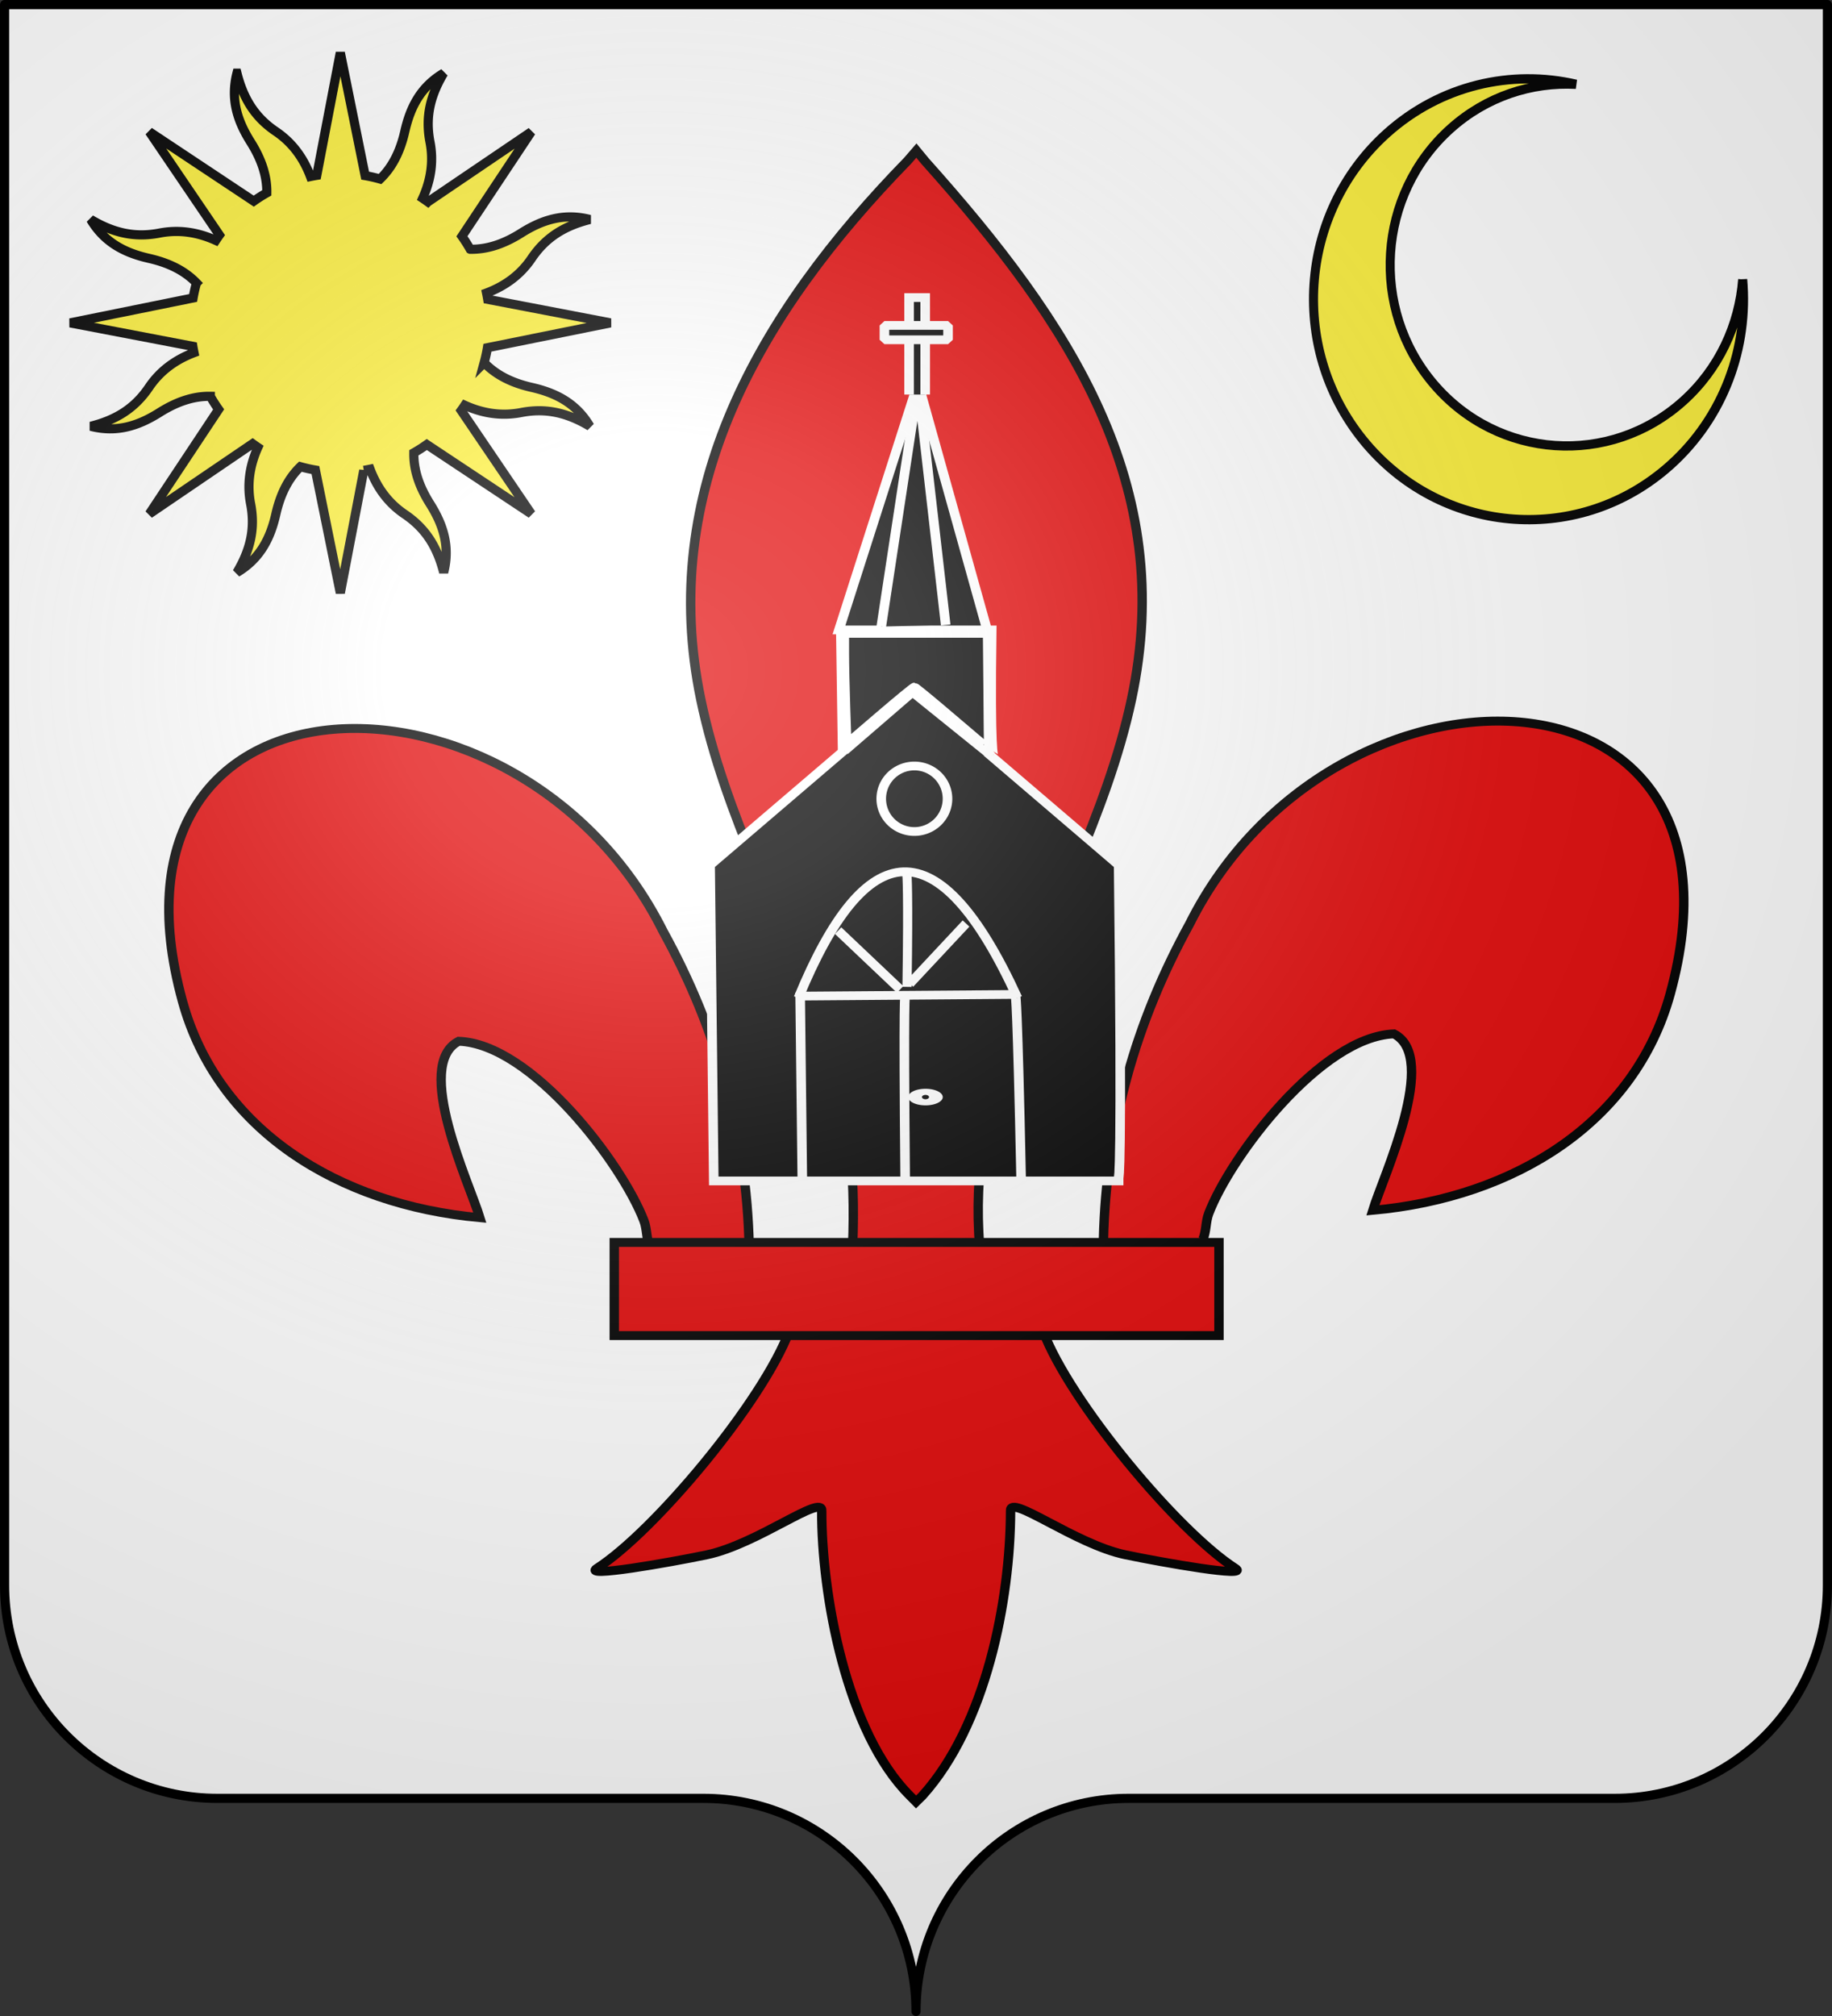 <svg xmlns="http://www.w3.org/2000/svg" xmlns:xlink="http://www.w3.org/1999/xlink" width="600" height="660" version="1.0"><rect width="100%" height="100%" fill="#333333" stroke="none"/><desc>Flag of Canton of Valais (Wallis)</desc><defs><radialGradient xlink:href="#a" id="d" cx="285.186" cy="200.448" r="300" fx="285.186" fy="200.448" gradientTransform="matrix(1.551 0 0 1.35 -227.894 -51.264)" gradientUnits="userSpaceOnUse"/><linearGradient id="a"><stop offset="0" style="stop-color:white;stop-opacity:.314"/><stop offset=".19" style="stop-color:white;stop-opacity:.251"/><stop offset=".6" style="stop-color:#6b6b6b;stop-opacity:.125"/><stop offset="1" style="stop-color:black;stop-opacity:.125"/></linearGradient></defs><path d="M300 658.5c0-38.505 31.203-69.754 69.65-69.754h159.2c38.447 0 69.65-31.25 69.65-69.754V1.5H1.5v517.492c0 38.504 31.203 69.754 69.65 69.754h159.2c38.447 0 69.65 31.25 69.65 69.753" style="fill:#fff;fill-opacity:1;fill-rule:nonzero;stroke:none;stroke-width:5;stroke-linecap:round;stroke-linejoin:round;stroke-miterlimit:4;stroke-dashoffset:0;stroke-opacity:1"/><g style="fill:#e20909;stroke-width:4.938;stroke-miterlimit:4;stroke-dasharray:none;stroke:#000;stroke-opacity:1"><path d="M458.003 608.7c1.425-61.957 16.752-119.54 45.29-174.11 74.714-157.185 302.92-153.431 252.615 38.812-18.537 70.84-81.508 112.474-156.319 119.615 5.4-18.665 35.1-84.652 11.125-97.562-38.338 1.449-85.945 67.706-97.393 99.301-1.653 4.536-1.19 9.778-3.036 14.24" style="opacity:1;fill:#e20909;fill-opacity:1;fill-rule:evenodd;stroke:#000;stroke-width:4.938;stroke-linecap:butt;stroke-linejoin:miter;stroke-miterlimit:4;stroke-dasharray:none;stroke-opacity:1;display:inline" transform="matrix(.623 0 0 .592 76.069 45.171)"/><g style="opacity:1;fill:#e20909;display:inline;stroke-width:4.938;stroke-miterlimit:4;stroke-dasharray:none;stroke:#000;stroke-opacity:1"><g style="fill:#e20909;fill-opacity:1;stroke:#000;stroke-width:4.938;stroke-miterlimit:4;stroke-dasharray:none;stroke-opacity:1"><path d="M310.28 657.372c-1.424-61.956-16.751-119.54-45.29-174.108-74.714-157.186-302.92-153.432-252.615 38.81 18.537 70.84 81.509 112.475 156.32 119.616-5.4-18.665-35.101-84.652-11.125-97.562 38.338 1.449 85.944 67.705 97.393 99.301 1.652 4.536 1.19 9.778 3.035 14.24" style="fill:#e20909;fill-opacity:1;fill-rule:evenodd;stroke:#000;stroke-width:4.938;stroke-linecap:butt;stroke-linejoin:miter;stroke-miterlimit:4;stroke-dasharray:none;stroke-opacity:1" transform="matrix(.623 0 0 .592 52.065 18.765)"/><path d="M393.626 57.12c-78.714 84.85-131.565 182.962-108.781 298.031 12.57 63.484 43.041 122.28 64.53 183.438 13.437 38.37 16.873 78.452 15.282 118.781h66.781c-3.196-40.626 3.807-79.998 15.282-118.781 20.474-61.538 51.625-119.906 64.53-183.438 24.129-118.779-32.506-208.36-108.437-297.656l-4.64-5.918z" style="fill:#e20909;fill-opacity:1;fill-rule:nonzero;stroke:#000;stroke-width:4.938;stroke-linecap:butt;stroke-linejoin:miter;stroke-miterlimit:4;stroke-dasharray:none;stroke-opacity:1" transform="matrix(.623 0 0 .592 52.065 18.765)"/><path d="M331.345 704.401c-13.962 39.13-70.889 110.792-101.125 131.22-7.843 5.297 37.486-3.052 57.78-7.5 26.62-5.835 61.218-34.198 60.407-24.188-.075 45.838 12.811 122.324 46.406 157.468l3.182 3.388 3.287-3.388c33.578-39.17 46.238-108.042 46.406-157.468-.81-10.01 33.788 18.353 60.407 24.187 20.295 4.449 65.623 12.798 57.78 7.5-30.236-20.427-87.131-92.089-101.093-131.219z" style="fill:#e20909;fill-opacity:1;fill-rule:evenodd;stroke:#000;stroke-width:4.938;stroke-linecap:butt;stroke-linejoin:miter;stroke-miterlimit:4;stroke-dasharray:none;stroke-opacity:1" transform="matrix(.623 0 0 .592 52.065 18.765)"/><path d="M239.352 655.379H557.24v51.503H239.352z" style="fill:#e20909;fill-opacity:1;stroke:#000;stroke-width:4.938;stroke-miterlimit:4;stroke-dasharray:none;stroke-opacity:1" transform="matrix(.623 0 0 .592 52.065 18.765)"/></g></g></g><g style="opacity:1;display:inline"><path d="M330.99-323.563c-2.936 11.482.3 20.935 5.912 29.841 4.339 6.887 7.19 14.227 7.054 22.113a64 64 0 0 0-5.673 3.603l-45.348-30.12 30.445 44.847c-.547.756-1.08 1.54-1.593 2.317-8.635-3.89-16.741-4.66-24.466-3.167-10.92 2.112-20.19-.174-29.87-5.944 6.043 10.195 15.059 14.588 25.325 16.918 7.954 1.806 15.143 4.974 20.63 10.667a65 65 0 0 0-1.465 6.519l-53.378 10.824 53.258 10.185c.146.916.323 1.83.51 2.744-8.86 3.352-15.158 8.526-19.564 15.046-6.228 9.214-14.356 14.155-25.281 16.92 11.482 2.936 20.919-.338 29.825-5.95 6.887-4.339 14.227-7.19 22.112-7.054a64 64 0 0 0 3.604 5.673l-30.105 45.386 44.87-30.498c.75.542 1.509 1.1 2.28 1.609-3.89 8.635-4.646 16.779-3.152 24.503 2.112 10.92-.19 20.152-5.96 29.832 10.195-6.043 14.588-15.059 16.918-25.324 1.806-7.955 4.974-15.144 10.667-20.63 2.15.598 4.311 1.088 6.519 1.464l10.824 53.378 10.185-53.258a64 64 0 0 0 2.744-.51c3.35 8.862 8.527 15.16 15.045 19.564 9.215 6.228 14.156 14.357 16.921 25.281 2.936-11.482-.338-20.918-5.95-29.825-4.347-6.9-7.166-14.218-7.016-22.128a64 64 0 0 0 5.635-3.588l45.386 30.105-30.46-44.886a66 66 0 0 0 1.57-2.263c8.638 3.901 16.776 4.646 24.504 3.151 10.92-2.112 20.152.19 29.832 5.96-6.043-10.195-15.043-14.55-25.309-16.88-7.945-1.803-15.126-5.032-20.608-10.721a65 65 0 0 0 1.427-6.502l53.394-10.786-53.274-10.223a64 64 0 0 0-.51-2.745c8.868-3.349 15.157-8.524 19.564-15.045 6.228-9.215 14.372-14.117 25.297-16.883-11.482-2.936-20.934.3-29.84 5.912-6.901 4.347-14.219 7.167-22.13 7.016a64 64 0 0 0-3.587-5.634l30.12-45.349-44.901 30.422a66 66 0 0 0-2.263-1.57c3.896-8.633 4.661-16.741 3.167-24.466-2.112-10.919.175-20.19 5.944-29.87-10.195 6.043-14.55 15.043-16.88 25.309-1.807 7.963-5.03 15.176-10.743 20.662-2.136-.593-4.289-1.108-6.48-1.48l-10.787-53.395-10.223 53.274c-.916.146-1.83.323-2.744.51-3.351-8.862-8.524-15.157-15.045-19.564-9.215-6.228-14.117-14.372-16.883-25.297z" style="opacity:1;fill:#fcef3c;fill-opacity:1;fill-rule:nonzero;stroke:#000;stroke-width:3.977;stroke-linecap:butt;stroke-linejoin:miter;marker:none;marker-start:none;marker-mid:none;marker-end:none;stroke-miterlimit:4;stroke-dasharray:none;stroke-dashoffset:0;stroke-opacity:1;visibility:visible;display:inline;overflow:visible" transform="matrix(.754 0 0 .754 -171.96 267.926)"/><g style="stroke-width:2.945;stroke-miterlimit:4;stroke-dasharray:none"><g style="display:inline;stroke-width:2.945;stroke-miterlimit:4;stroke-dasharray:none"><g style="stroke-width:2.945;stroke-miterlimit:4;stroke-dasharray:none"><path d="M240.917 190.532c17.471 12.732 28.844 33.337 28.844 56.593 0 38.64-31.36 70-70 70s-70-31.36-70-70c0-23.256 11.373-43.861 28.844-56.593-10.085 10.358-16.313 24.475-16.313 40.062 0 31.73 25.739 57.5 57.47 57.5s57.468-25.77 57.468-57.5c0-15.587-6.228-29.704-16.313-40.062z" style="fill:#fcef3c;fill-opacity:1;stroke:#000;stroke-width:2.945;stroke-linejoin:miter;stroke-miterlimit:4;stroke-dasharray:none;stroke-dashoffset:0;stroke-opacity:1;display:inline" transform="matrix(.663 .776 -.757 .679 555.252 -224.853)"/></g></g></g><g style="fill:#000;fill-opacity:1;stroke:#fff;stroke-width:3.977;stroke-miterlimit:4;stroke-dasharray:none;stroke-opacity:1"><g style="fill:#000;fill-opacity:1;stroke:#fff;stroke-width:3.977;stroke-miterlimit:4;stroke-dasharray:none;stroke-opacity:1;display:inline"><g style="fill:#000;fill-opacity:1;stroke:#fff;stroke-width:3.977;stroke-miterlimit:4;stroke-dasharray:none;stroke-opacity:1"><g style="fill:#000;fill-opacity:1;stroke:#fff;stroke-width:5.847;stroke-miterlimit:4;stroke-dasharray:none;stroke-opacity:1"><path d="m-689.149 307.569-2.244-211.01 124.585-116.728C-443.345 95.437-442.222 96.559-442.222 96.559c2.244 208.765 0 208.765 0 208.765v2.245z" style="fill:#000;fill-opacity:1;fill-rule:evenodd;stroke:#fff;stroke-width:5.847;stroke-linecap:butt;stroke-linejoin:miter;stroke-miterlimit:4;stroke-dasharray:none;stroke-opacity:1" transform="matrix(.537 0 0 .49 603.842 235.905)"/><path d="m-113.368 248.325-1.333-124.797" style="fill:#000;fill-opacity:1;fill-rule:evenodd;stroke:#fff;stroke-width:5.847;stroke-linecap:butt;stroke-linejoin:miter;stroke-miterlimit:4;stroke-dasharray:none;stroke-opacity:1" transform="matrix(.537 0 0 .49 323.643 264.452)"/><path d="M20.092 248.22c-2.245-118.974-3.368-122.341-3.368-122.341" style="fill:#000;fill-opacity:1;fill-rule:evenodd;stroke:#fff;stroke-width:5.847;stroke-linecap:butt;stroke-linejoin:miter;stroke-miterlimit:4;stroke-dasharray:none;stroke-opacity:1;display:inline" transform="matrix(.537 0 0 .49 323.643 264.452)"/><path d="M-115.718 127C-74.81 18.018-30.474 11.396 17.847 127" style="fill:#000;fill-opacity:1;fill-rule:evenodd;stroke:#fff;stroke-width:5.847;stroke-linecap:butt;stroke-linejoin:miter;stroke-miterlimit:4;stroke-dasharray:none;stroke-opacity:1" transform="matrix(.537 0 0 .49 323.643 264.452)"/><path d="M-572.42 306.447c-1.122-129.075 0-122.341 0-122.341M-638.64 184.106l132.441-1.122" style="fill:#000;fill-opacity:1;fill-rule:evenodd;stroke:#fff;stroke-width:5.847;stroke-linecap:butt;stroke-linejoin:miter;stroke-miterlimit:4;stroke-dasharray:none;stroke-opacity:1" transform="matrix(.537 0 0 .49 603.842 235.905)"/><path d="M-546.605 52.225a20.203 21.887 0 1 1-40.406 0 20.203 21.887 0 1 1 40.406 0z" style="opacity:1;fill:#000;fill-opacity:1;fill-rule:nonzero;stroke:#fff;stroke-width:5.847;stroke-linecap:round;stroke-linejoin:miter;marker:none;marker-start:none;marker-mid:none;marker-end:none;stroke-miterlimit:4;stroke-dasharray:none;stroke-dashoffset:0;stroke-opacity:1;visibility:visible;display:inline;overflow:visible" transform="matrix(.537 0 0 .49 603.842 235.905)"/><path d="M3.256-34.623s-2.245 0-1.123-84.18h-93.158l48.263-164.991 41.528 162.746" style="fill:#000;fill-opacity:1;fill-rule:evenodd;stroke:#fff;stroke-width:5.847;stroke-linecap:butt;stroke-linejoin:miter;stroke-miterlimit:4;stroke-dasharray:none;stroke-opacity:1" transform="matrix(.537 0 0 .49 323.643 264.452)"/><path d="m-65.21-121.048 22.448-161.624 16.836 160.502" style="fill:#000;fill-opacity:1;fill-rule:evenodd;stroke:#fff;stroke-width:5.847;stroke-linecap:butt;stroke-linejoin:miter;stroke-miterlimit:4;stroke-dasharray:none;stroke-opacity:1" transform="matrix(.537 0 0 .49 323.643 264.452)"/><path d="M-48.232-276.08v-64.814h9.817v64.814" style="fill:#000;fill-opacity:1;fill-rule:evenodd;stroke:#fff;stroke-width:5.847;stroke-linecap:butt;stroke-linejoin:miter;stroke-miterlimit:4;stroke-dasharray:none;stroke-opacity:1" transform="matrix(.537 0 0 .49 323.643 264.452)"/><path d="M-63.278-322.268h38.787v9.605h-38.787z" style="opacity:1;fill:#000;fill-opacity:1;fill-rule:nonzero;stroke:#fff;stroke-width:5.847;stroke-linecap:round;stroke-linejoin:bevel;stroke-miterlimit:4;stroke-dasharray:none;stroke-dashoffset:0;stroke-opacity:1" transform="matrix(.537 0 0 .49 323.643 264.452)"/><g style="fill:#000;fill-opacity:1;stroke:#fff;stroke-width:5.847;stroke-miterlimit:4;stroke-dasharray:none;stroke-opacity:1"><path d="m-88.78-37.99-1.123-81.935" style="fill:#000;fill-opacity:1;fill-rule:evenodd;stroke:#fff;stroke-width:5.847;stroke-linecap:butt;stroke-linejoin:miter;stroke-miterlimit:4;stroke-dasharray:none;stroke-opacity:1" transform="matrix(.537 0 0 .49 323.643 264.452)"/><path d="m-609.459 20.237 41.529-39.284 48.263 42.65" style="fill:#000;fill-opacity:1;fill-rule:evenodd;stroke:#fff;stroke-width:5.847;stroke-linecap:butt;stroke-linejoin:miter;stroke-miterlimit:4;stroke-dasharray:none;stroke-opacity:1" transform="matrix(.537 0 0 .49 603.842 235.905)"/></g><path d="M-543.772-1.611c-12.18-11.417-22.543-20.758-23.028-20.758-.486 0-9.974 8.535-21.086 18.967l-20.202 18.967-.736-23.637c-.405-13.001-.737-29.618-.737-36.926v-13.288h87.462l.323 38.442c.178 21.143.284 38.566.236 38.716s-10.052-9.067-22.232-20.483z" style="opacity:1;fill:#000;fill-opacity:1;fill-rule:nonzero;stroke:#fff;stroke-width:5.847;stroke-linecap:round;stroke-linejoin:bevel;stroke-miterlimit:4;stroke-dasharray:none;stroke-dashoffset:0;stroke-opacity:1" transform="matrix(.537 0 0 .49 603.842 235.905)"/><path d="M-108.872 237.42a4.49 5.05 0 1 1-8.98 0 4.49 5.05 0 1 1 8.98 0z" style="opacity:1;fill:#000;fill-opacity:1;fill-rule:nonzero;stroke:#fff;stroke-width:5.918;stroke-linecap:round;stroke-linejoin:miter;marker:none;marker-start:none;marker-mid:none;marker-end:none;stroke-miterlimit:4;stroke-dasharray:none;stroke-dashoffset:0;stroke-opacity:1;visibility:visible;display:inline;overflow:visible" transform="matrix(.758 0 0 .339 389.042 278.676)"/><path d="m290.98 406.9-26.937-25.534M293.96 405.778c.668-42.257-.045-48.672-.045-48.672M295.189 404.375l24.412-26.095" style="fill:#000;fill-opacity:1;fill-rule:evenodd;stroke:#fff;stroke-width:3.977;stroke-linecap:butt;stroke-linejoin:miter;stroke-miterlimit:4;stroke-dasharray:none;stroke-opacity:1" transform="matrix(.754 0 0 .754 75.406 17.123)"/></g></g></g></g></g><path d="M1.5 1.5V518.99c0 38.505 31.203 69.755 69.65 69.755h159.2c38.447 0 69.65 31.25 69.65 69.754 0-38.504 31.203-69.754 69.65-69.754h159.2c38.447 0 69.65-31.25 69.65-69.755V1.5z" style="fill:url(#d);fill-opacity:1;fill-rule:evenodd;stroke:none;stroke-width:3;stroke-linecap:butt;stroke-linejoin:miter;stroke-miterlimit:4;stroke-dasharray:none;stroke-opacity:1"/><path d="M300 658.5c0-38.504 31.203-69.754 69.65-69.754h159.2c38.447 0 69.65-31.25 69.65-69.753V1.5H1.5v517.493c0 38.504 31.203 69.753 69.65 69.753h159.2c38.447 0 69.65 31.25 69.65 69.754" style="fill:none;fill-opacity:1;fill-rule:nonzero;stroke:#000;stroke-width:3;stroke-linecap:round;stroke-linejoin:round;stroke-miterlimit:4;stroke-dasharray:none;stroke-dashoffset:0;stroke-opacity:1"/></svg>